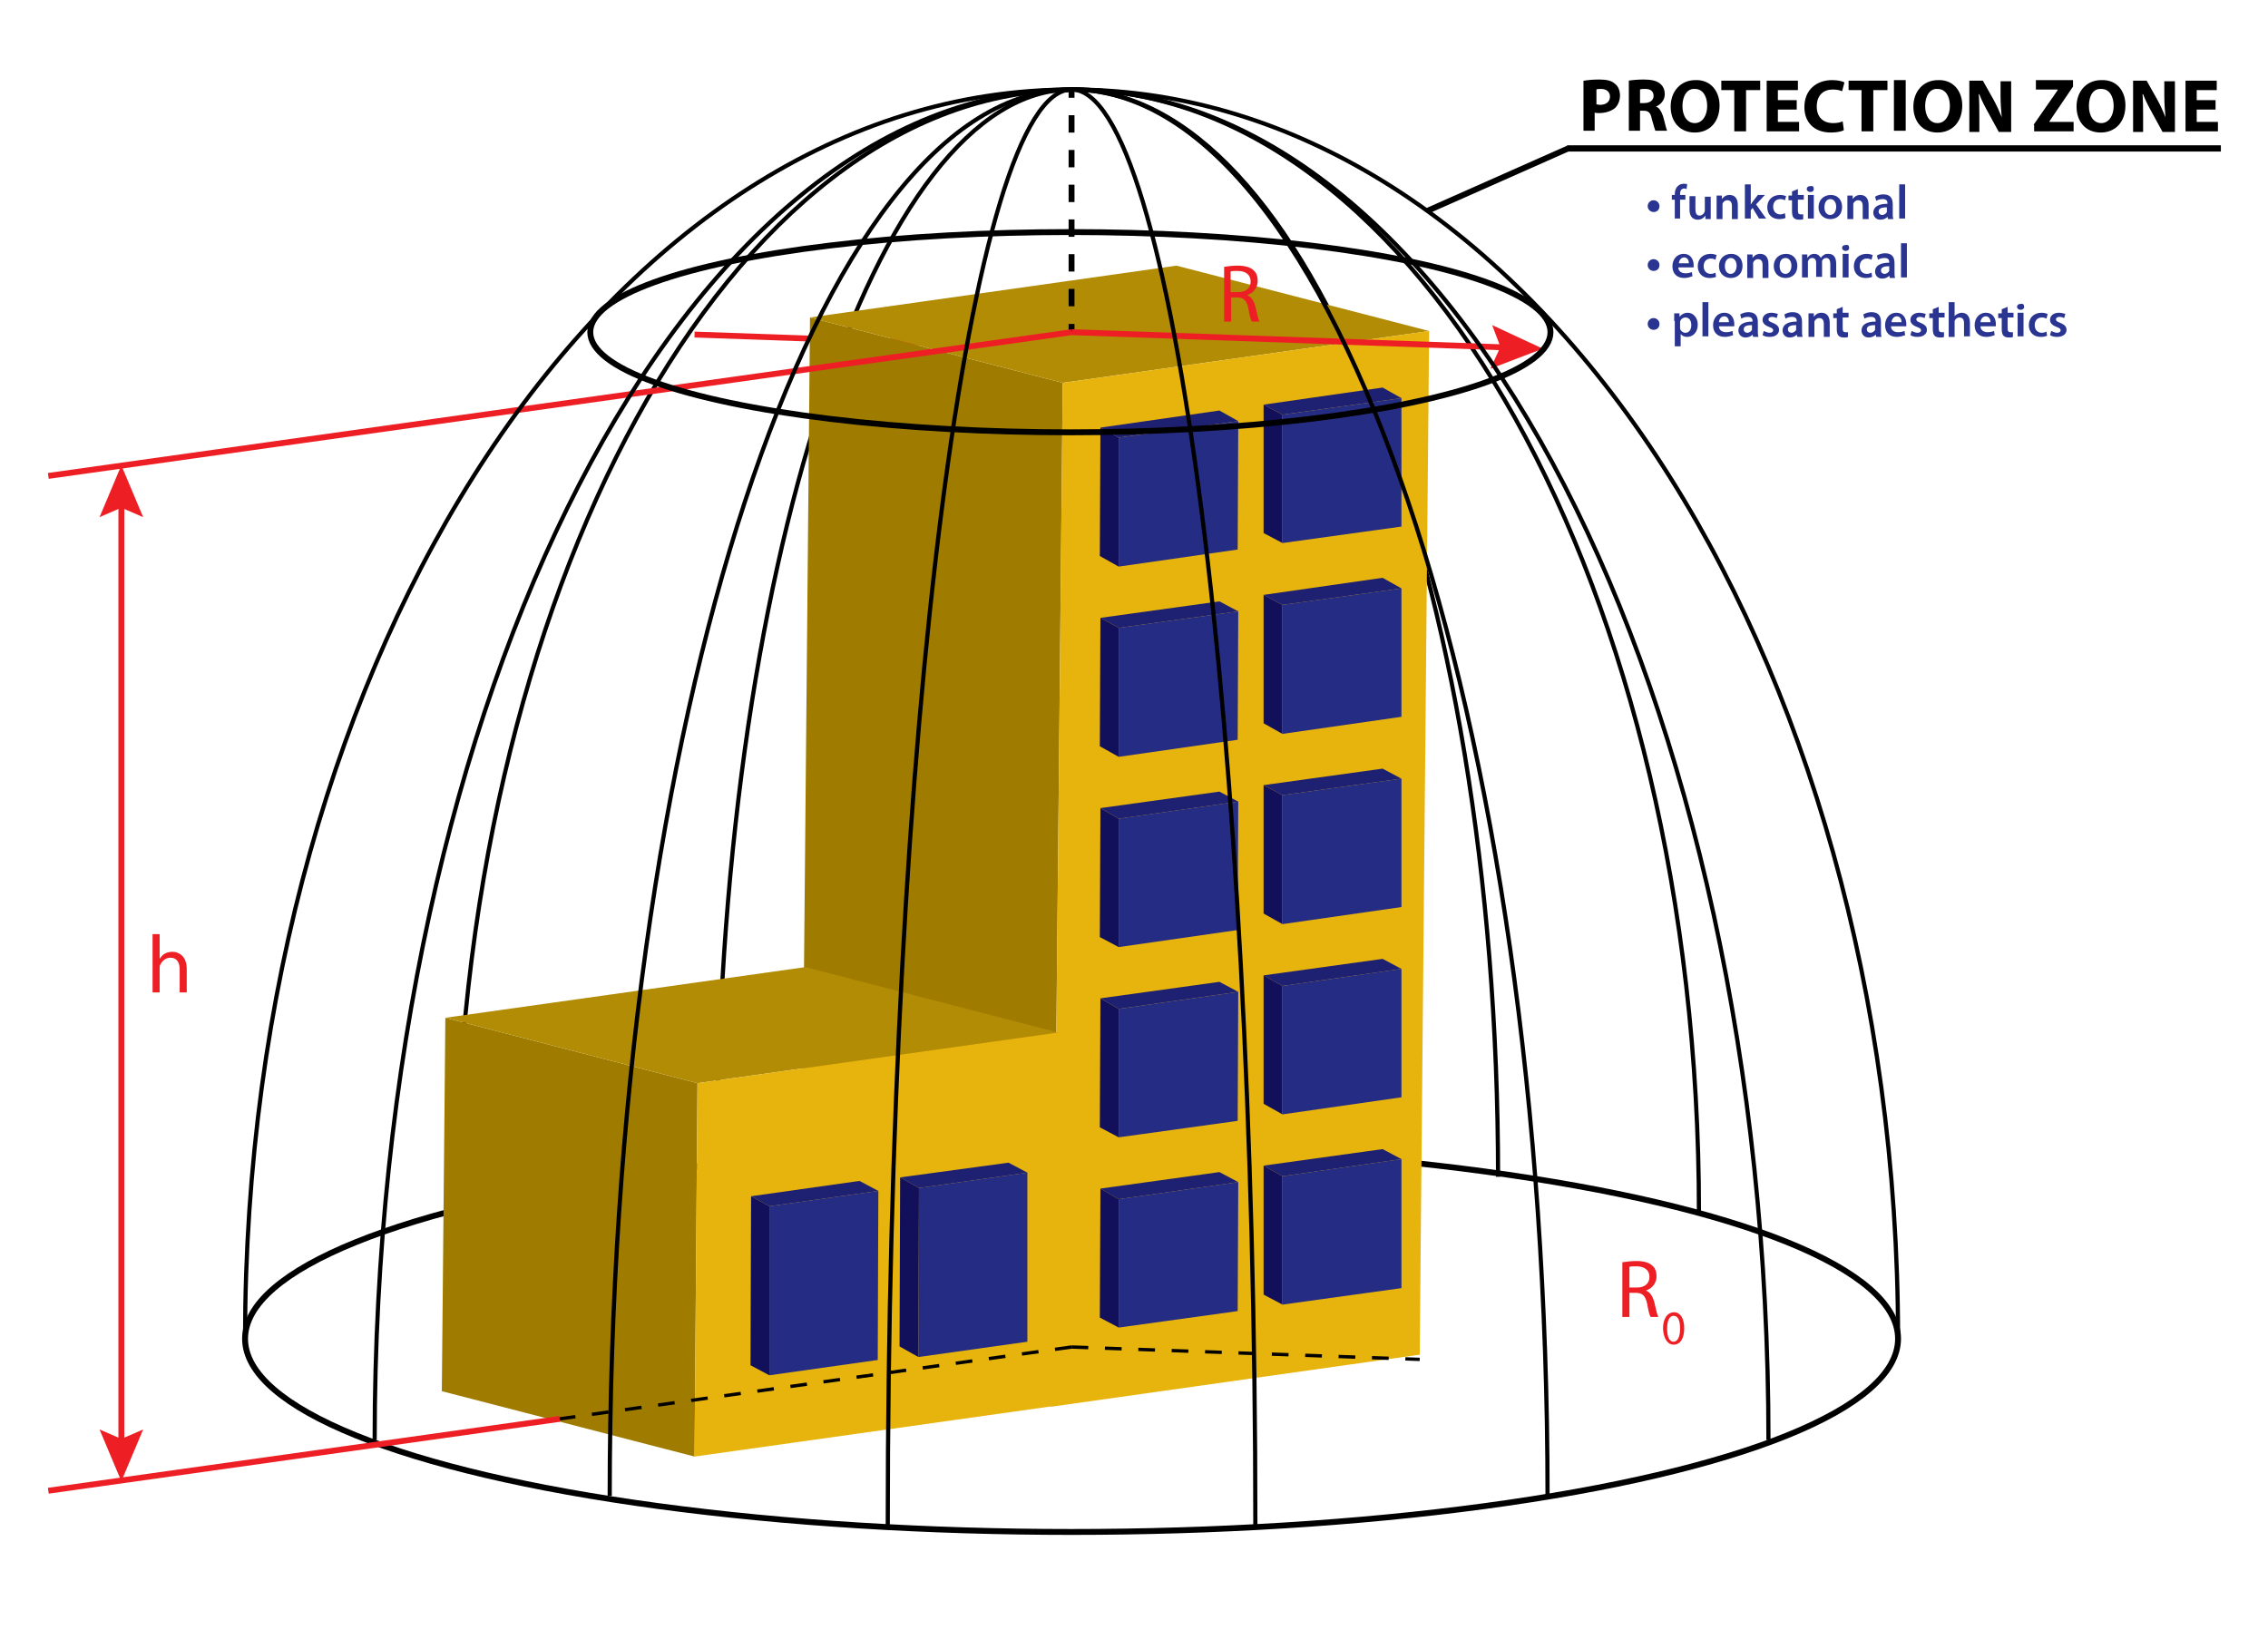 <?xml version="1.0" encoding="utf-8"?>
<!-- Generator: Adobe Illustrator 19.0.0, SVG Export Plug-In . SVG Version: 6.00 Build 0)  -->
<svg version="1.1" id="Layer_1" xmlns="http://www.w3.org/2000/svg" xmlns:xlink="http://www.w3.org/1999/xlink" x="0px" y="0px"
	 viewBox="0 0 385 280" style="enable-background:new 0 0 385 280;" xml:space="preserve">
<style type="text/css">
	.st0{fill:none;stroke:#000000;stroke-width:0.709;stroke-miterlimit:10;}
	.st1{fill:none;stroke:#ED1F24;stroke-miterlimit:10;}
	.st2{fill:#ED1F24;}
	.st3{fill:none;stroke:#000000;stroke-miterlimit:10;}
	.st4{enable-background:new    ;}
	.st5{fill:#9F7C00;}
	.st6{fill:#B38C06;}
	.st7{fill:#E7B30D;}
	.st8{fill:#13105B;}
	.st9{fill:#1E2171;}
	.st10{fill:#252C84;}
	.st11{fill:none;stroke:#000000;stroke-miterlimit:10;stroke-dasharray:2.949,2.949;}
	.st12{fill:none;stroke:#000000;stroke-width:0.567;stroke-miterlimit:10;stroke-dasharray:2.835,2.835;}
	.st13{fill:none;stroke:#ED1F24;stroke-width:1.001;stroke-miterlimit:10;}
	.st14{fill:none;}
	.st15{fill:none;stroke:#000000;stroke-width:1.062;stroke-miterlimit:10;}
	.st16{fill:#2A3491;}
</style>
<path id="XMLID_338_" class="st0" d="M181.9,15.2c40,0,72.4,82.6,72.4,184.6"/>
<path id="XMLID_244_" class="st0" d="M181.9,15.2c58.8,0,106.5,85.3,106.5,190.5"/>
<path id="XMLID_225_" class="st0" d="M77.4,205.8c0-105.2,46.8-190.5,104.5-190.5"/>
<path id="XMLID_212_" class="st0" d="M121.7,198.9c0-101.5,26.9-183.7,60.2-183.7"/>
<g id="XMLID_167_">
	<g id="XMLID_367_">
		<line id="XMLID_371_" class="st1" x1="117.9" y1="56.8" x2="191.7" y2="59.4"/>
		<g id="XMLID_369_">
			<polygon id="XMLID_370_" class="st2" points="188.7,63 190.4,59.4 189,55.6 197.6,59.6 			"/>
		</g>
	</g>
</g>
<ellipse id="XMLID_14_" class="st3" cx="181.9" cy="227.3" rx="140.3" ry="32.8"/>
<g id="XMLID_9_">
	<g id="XMLID_100_">
		<g id="XMLID_126_" class="st4">
			<g id="XMLID_158_">
				<polygon id="XMLID_159_" class="st5" points="178.7,238.8 135.9,227.7 137.5,53.9 180.4,65 				"/>
			</g>
			<g id="XMLID_156_">
				<polygon id="XMLID_157_" class="st6" points="180.4,65 137.5,53.9 199.7,45.1 242.6,56.2 				"/>
			</g>
			<g id="XMLID_134_">
				<polygon id="XMLID_155_" class="st7" points="242.6,56.2 241,230 178.7,238.8 180.4,65 				"/>
			</g>
		</g>
	</g>
</g>
<g id="XMLID_2_">
	<g id="XMLID_91_">
		<g id="XMLID_117_" class="st4">
			<g id="XMLID_149_">
				<polygon id="XMLID_150_" class="st5" points="117.9,247.3 75,236.2 75.6,172.8 118.4,183.9 				"/>
			</g>
			<g id="XMLID_147_">
				<polygon id="XMLID_148_" class="st6" points="118.4,183.9 75.6,172.8 136.7,164.2 179.6,175.3 				"/>
			</g>
			<g id="XMLID_125_">
				<polygon id="XMLID_146_" class="st7" points="179.6,175.3 179,238.7 117.9,247.3 118.4,183.9 				"/>
			</g>
		</g>
	</g>
</g>
<g id="XMLID_6_">
	<g id="XMLID_82_">
		<g id="XMLID_108_" class="st4">
			<g id="XMLID_140_">
				<polygon id="XMLID_141_" class="st8" points="189.9,96.2 186.7,94.4 186.8,72.6 189.9,74.3 				"/>
			</g>
			<g id="XMLID_138_">
				<polygon id="XMLID_139_" class="st9" points="189.9,74.3 186.8,72.6 207,69.7 210.2,71.5 				"/>
			</g>
			<g id="XMLID_116_">
				<polygon id="XMLID_137_" class="st10" points="210.2,71.5 210.1,93.3 189.9,96.2 189.9,74.3 				"/>
			</g>
		</g>
	</g>
</g>
<g id="XMLID_8_">
	<g id="XMLID_73_">
		<g id="XMLID_99_" class="st4">
			<g id="XMLID_131_">
				<polygon id="XMLID_132_" class="st8" points="217.7,92.2 214.5,90.5 214.5,68.7 217.7,70.4 				"/>
			</g>
			<g id="XMLID_129_">
				<polygon id="XMLID_130_" class="st9" points="217.7,70.4 214.5,68.7 234.7,65.8 237.9,67.6 				"/>
			</g>
			<g id="XMLID_107_">
				<polygon id="XMLID_128_" class="st10" points="237.9,67.6 237.9,89.4 217.7,92.2 217.7,70.4 				"/>
			</g>
		</g>
	</g>
</g>
<g id="XMLID_218_">
	<g id="XMLID_64_">
		<g id="XMLID_90_" class="st4">
			<g id="XMLID_122_">
				<polygon id="XMLID_123_" class="st8" points="189.9,128.5 186.7,126.7 186.8,104.9 189.9,106.6 				"/>
			</g>
			<g id="XMLID_120_">
				<polygon id="XMLID_121_" class="st9" points="189.9,106.6 186.8,104.9 207,102.1 210.2,103.8 				"/>
			</g>
			<g id="XMLID_98_">
				<polygon id="XMLID_119_" class="st10" points="210.2,103.8 210.1,125.6 189.9,128.5 189.9,106.6 				"/>
			</g>
		</g>
	</g>
</g>
<g id="XMLID_7_">
	<g id="XMLID_55_">
		<g id="XMLID_81_" class="st4">
			<g id="XMLID_113_">
				<polygon id="XMLID_114_" class="st8" points="217.7,124.6 214.5,122.8 214.5,101 217.7,102.7 				"/>
			</g>
			<g id="XMLID_111_">
				<polygon id="XMLID_112_" class="st9" points="217.7,102.7 214.5,101 234.7,98.1 237.9,99.9 				"/>
			</g>
			<g id="XMLID_89_">
				<polygon id="XMLID_110_" class="st10" points="237.9,99.9 237.9,121.7 217.7,124.6 217.7,102.7 				"/>
			</g>
		</g>
	</g>
</g>
<g id="XMLID_297_">
	<g id="XMLID_46_">
		<g id="XMLID_72_" class="st4">
			<g id="XMLID_104_">
				<polygon id="XMLID_105_" class="st8" points="189.9,160.8 186.7,159.1 186.8,137.2 189.9,139 				"/>
			</g>
			<g id="XMLID_102_">
				<polygon id="XMLID_103_" class="st9" points="189.9,139 186.8,137.2 207,134.4 210.2,136.1 				"/>
			</g>
			<g id="XMLID_80_">
				<polygon id="XMLID_101_" class="st10" points="210.2,136.1 210.1,157.9 189.9,160.8 189.9,139 				"/>
			</g>
		</g>
	</g>
</g>
<g id="XMLID_278_">
	<g id="XMLID_37_">
		<g id="XMLID_63_" class="st4">
			<g id="XMLID_95_">
				<polygon id="XMLID_96_" class="st8" points="217.7,156.9 214.5,155.1 214.5,133.3 217.7,135 				"/>
			</g>
			<g id="XMLID_93_">
				<polygon id="XMLID_94_" class="st9" points="217.7,135 214.5,133.3 234.7,130.5 237.9,132.2 				"/>
			</g>
			<g id="XMLID_71_">
				<polygon id="XMLID_92_" class="st10" points="237.9,132.2 237.9,154 217.7,156.9 217.7,135 				"/>
			</g>
		</g>
	</g>
</g>
<g id="XMLID_242_">
	<g id="XMLID_34_">
		<g id="XMLID_54_" class="st4">
			<g id="XMLID_86_">
				<polygon id="XMLID_87_" class="st8" points="189.9,225.4 186.7,223.7 186.8,201.8 189.9,203.6 				"/>
			</g>
			<g id="XMLID_84_">
				<polygon id="XMLID_85_" class="st9" points="189.9,203.6 186.8,201.8 207,199 210.2,200.7 				"/>
			</g>
			<g id="XMLID_62_">
				<polygon id="XMLID_83_" class="st10" points="210.2,200.7 210.1,222.6 189.9,225.4 189.9,203.6 				"/>
			</g>
		</g>
	</g>
</g>
<g id="XMLID_230_">
	<g id="XMLID_31_">
		<g id="XMLID_45_" class="st4">
			<g id="XMLID_77_">
				<polygon id="XMLID_78_" class="st8" points="217.7,221.5 214.5,219.8 214.5,197.9 217.7,199.7 				"/>
			</g>
			<g id="XMLID_75_">
				<polygon id="XMLID_76_" class="st9" points="217.7,199.7 214.5,197.9 234.7,195.1 237.9,196.8 				"/>
			</g>
			<g id="XMLID_53_">
				<polygon id="XMLID_74_" class="st10" points="237.9,196.8 237.9,218.7 217.7,221.5 217.7,199.7 				"/>
			</g>
		</g>
	</g>
</g>
<g id="XMLID_328_">
	<g id="XMLID_28_">
		<g id="XMLID_36_" class="st4">
			<g id="XMLID_68_">
				<polygon id="XMLID_69_" class="st8" points="130.6,233.5 127.4,231.8 127.5,203.1 130.6,204.8 				"/>
			</g>
			<g id="XMLID_66_">
				<polygon id="XMLID_67_" class="st9" points="130.6,204.8 127.5,203.1 145.9,200.5 149.1,202.2 				"/>
			</g>
			<g id="XMLID_44_">
				<polygon id="XMLID_65_" class="st10" points="149.1,202.2 149,230.9 130.6,233.5 130.6,204.8 				"/>
			</g>
		</g>
	</g>
</g>
<g id="XMLID_313_">
	<g id="XMLID_26_">
		<g id="XMLID_33_" class="st4">
			<g id="XMLID_59_">
				<polygon id="XMLID_60_" class="st8" points="155.9,230.4 152.7,228.6 152.8,199.9 156,201.7 				"/>
			</g>
			<g id="XMLID_57_">
				<polygon id="XMLID_58_" class="st9" points="156,201.7 152.8,199.9 171.2,197.4 174.4,199.1 				"/>
			</g>
			<g id="XMLID_35_">
				<polygon id="XMLID_56_" class="st10" points="174.4,199.1 174.4,227.8 155.9,230.4 156,201.7 				"/>
			</g>
		</g>
	</g>
</g>
<g id="XMLID_266_">
	<g id="XMLID_25_">
		<g id="XMLID_30_" class="st4">
			<g id="XMLID_50_">
				<polygon id="XMLID_51_" class="st8" points="189.9,193.1 186.7,191.4 186.8,169.5 189.9,171.3 				"/>
			</g>
			<g id="XMLID_48_">
				<polygon id="XMLID_49_" class="st9" points="189.9,171.3 186.8,169.5 207,166.7 210.2,168.4 				"/>
			</g>
			<g id="XMLID_32_">
				<polygon id="XMLID_47_" class="st10" points="210.2,168.4 210.1,190.3 189.9,193.1 189.9,171.3 				"/>
			</g>
		</g>
	</g>
</g>
<g id="XMLID_254_">
	<g id="XMLID_24_">
		<g id="XMLID_27_" class="st4">
			<g id="XMLID_41_">
				<polygon id="XMLID_42_" class="st8" points="217.7,189.2 214.5,187.4 214.5,165.6 217.7,167.4 				"/>
			</g>
			<g id="XMLID_39_">
				<polygon id="XMLID_40_" class="st9" points="217.7,167.4 214.5,165.6 234.7,162.8 237.9,164.5 				"/>
			</g>
			<g id="XMLID_29_">
				<polygon id="XMLID_38_" class="st10" points="237.9,164.5 237.9,186.3 217.7,189.2 217.7,167.4 				"/>
			</g>
		</g>
	</g>
</g>
<g id="XMLID_4_">
	<g id="XMLID_118_">
		<line id="XMLID_153_" class="st3" x1="181.9" y1="56.4" x2="181.9" y2="55"/>
		<line id="XMLID_135_" class="st11" x1="181.9" y1="52" x2="181.9" y2="18.1"/>
		<line id="XMLID_127_" class="st3" x1="181.9" y1="16.6" x2="181.9" y2="15.2"/>
	</g>
</g>
<line id="XMLID_5_" class="st1" x1="181.9" y1="56.4" x2="8.2" y2="80.8"/>
<line id="XMLID_171_" class="st1" x1="95" y1="240.9" x2="8.2" y2="253.1"/>
<line id="XMLID_12_" class="st12" x1="181.9" y1="228.7" x2="95" y2="240.9"/>
<line id="XMLID_10_" class="st12" x1="181.9" y1="228.7" x2="241" y2="230.8"/>
<g id="XMLID_172_">
	<g id="XMLID_143_">
		<line id="XMLID_152_" class="st1" x1="181.9" y1="56.4" x2="256" y2="59"/>
		<g id="XMLID_144_">
			<polygon id="XMLID_145_" class="st2" points="253,62.6 254.7,58.9 253.3,55.2 261.9,59.2 			"/>
		</g>
	</g>
</g>
<ellipse id="XMLID_312_" class="st3" cx="181.7" cy="56.4" rx="81.5" ry="17"/>
<path id="XMLID_13_" class="st0" d="M41.6,227.3c0-117.2,62.8-212.1,140.3-212.1s140.3,95,140.3,212.1"/>
<path id="XMLID_253_" class="st0" d="M103.5,254c0-131.9,35.1-238.8,78.4-238.8"/>
<path id="XMLID_251_" class="st0" d="M150.7,259c0-134.6,14-243.8,31.2-243.8s31.2,109.1,31.2,243.8"/>
<path id="XMLID_249_" class="st0" d="M63.6,244.5c0-126.6,53-229.3,118.3-229.3s118.3,102.7,118.3,229.3"/>
<path id="XMLID_220_" class="st0" d="M181.9,15.2c44.6,0,80.8,106.9,80.8,238.8"/>
<g id="XMLID_203_">
	<g id="XMLID_161_">
		<line id="XMLID_166_" class="st13" x1="20.6" y1="85" x2="20.6" y2="245.5"/>
		<g id="XMLID_164_">
			<polygon id="XMLID_165_" class="st2" points="16.9,87.8 20.6,86.2 24.3,87.8 20.6,79 			"/>
		</g>
		<g id="XMLID_162_">
			<polygon id="XMLID_163_" class="st2" points="16.9,242.7 20.6,244.3 24.3,242.7 20.6,251.5 			"/>
		</g>
	</g>
</g>
<g id="XMLID_389_">
	<path id="XMLID_390_" class="st2" d="M25.9,158.6h1.2v4.2h0c0.2-0.3,0.5-0.7,0.9-0.9c0.4-0.2,0.8-0.3,1.3-0.3
		c0.9,0,2.4,0.6,2.4,2.9v4h-1.2v-3.9c0-1.1-0.4-2-1.6-2c-0.8,0-1.4,0.6-1.7,1.2c-0.1,0.2-0.1,0.4-0.1,0.6v4.1h-1.2V158.6z"/>
</g>
<g id="XMLID_382_">
	<path id="XMLID_383_" class="st2" d="M275.5,214.3c0.6-0.1,1.5-0.2,2.3-0.2c1.3,0,2.2,0.3,2.7,0.8c0.5,0.4,0.7,1.1,0.7,1.8
		c0,1.2-0.8,2.1-1.8,2.4v0c0.7,0.3,1.1,0.9,1.4,1.9c0.3,1.3,0.5,2.2,0.7,2.6h-1.3c-0.2-0.3-0.4-1.1-0.6-2.3
		c-0.3-1.3-0.8-1.8-1.9-1.8h-1.1v4.1h-1.2V214.3z M276.7,218.6h1.2c1.3,0,2.1-0.7,2.1-1.8c0-1.2-0.9-1.8-2.2-1.8c-0.6,0-1,0-1.2,0.1
		V218.6z"/>
	<path id="XMLID_386_" class="st2" d="M285.9,225.5c0,1.8-0.7,2.8-1.8,2.8c-1,0-1.7-1-1.8-2.7c0-1.8,0.8-2.8,1.9-2.8
		C285.2,222.8,285.9,223.8,285.9,225.5z M283,225.6c0,1.4,0.4,2.2,1.1,2.2c0.7,0,1.1-0.9,1.1-2.2c0-1.3-0.3-2.2-1.1-2.2
		C283.4,223.4,283,224.2,283,225.6z"/>
</g>
<g id="XMLID_378_">
	<path id="XMLID_379_" class="st2" d="M207.8,45.3c0.6-0.1,1.5-0.2,2.3-0.2c1.3,0,2.2,0.3,2.7,0.8c0.5,0.4,0.7,1.1,0.7,1.8
		c0,1.2-0.8,2.1-1.8,2.4v0c0.7,0.3,1.1,0.9,1.4,1.9c0.3,1.3,0.5,2.2,0.7,2.6h-1.3c-0.2-0.3-0.4-1.1-0.6-2.3
		c-0.3-1.3-0.8-1.8-1.9-1.8H209v4.1h-1.2V45.3z M209,49.6h1.2c1.3,0,2.1-0.7,2.1-1.8c0-1.2-0.9-1.8-2.2-1.8c-0.6,0-1,0-1.2,0.1V49.6
		z"/>
</g>
<line id="XMLID_340_" class="st14" x1="242.3" y1="35.8" x2="263.2" y2="25.2"/>
<line id="XMLID_343_" class="st3" x1="242.3" y1="35.8" x2="266.2" y2="25.2"/>
<line id="XMLID_344_" class="st15" x1="266" y1="25.2" x2="377" y2="25.2"/>
<g id="XMLID_330_">
	<path id="XMLID_331_" d="M268.9,13.7c0.6-0.1,1.4-0.2,2.6-0.2c1.2,0,2.1,0.2,2.6,0.7c0.6,0.4,0.9,1.2,0.9,2s-0.3,1.6-0.8,2.1
		c-0.7,0.6-1.7,0.9-2.8,0.9c-0.3,0-0.5,0-0.7-0.1v3.1h-1.9V13.7z M270.9,17.7c0.2,0,0.4,0.1,0.7,0.1c1,0,1.7-0.5,1.7-1.4
		c0-0.8-0.6-1.3-1.5-1.3c-0.4,0-0.7,0-0.8,0.1V17.7z"/>
	<path id="XMLID_334_" d="M276.4,13.7c0.6-0.1,1.6-0.2,2.6-0.2c1.3,0,2.2,0.2,2.8,0.7c0.5,0.4,0.8,1,0.8,1.8c0,1.1-0.8,1.8-1.5,2.1
		v0c0.6,0.2,0.9,0.8,1.2,1.6c0.3,1,0.5,2.1,0.7,2.5h-2c-0.1-0.3-0.3-0.9-0.6-2c-0.2-1.1-0.6-1.4-1.4-1.4h-0.6v3.4h-1.9V13.7z
		 M278.3,17.5h0.8c1,0,1.6-0.5,1.6-1.2c0-0.8-0.5-1.2-1.4-1.2c-0.5,0-0.7,0-0.9,0.1V17.5z"/>
	<path id="XMLID_337_" d="M291.9,17.9c0,2.8-1.7,4.6-4.2,4.6c-2.6,0-4.1-1.9-4.1-4.4c0-2.6,1.7-4.5,4.2-4.5
		C290.4,13.5,291.9,15.5,291.9,17.9z M285.6,18c0,1.7,0.8,2.9,2.1,2.9c1.3,0,2.1-1.3,2.1-2.9c0-1.6-0.7-2.9-2.1-2.9
		C286.4,15,285.6,16.3,285.6,18z"/>
	<path id="XMLID_347_" d="M294.5,15.3h-2.3v-1.6h6.6v1.6h-2.4v7h-2V15.3z"/>
	<path id="XMLID_349_" d="M305,18.6h-3.2v2.1h3.6v1.6h-5.5v-8.6h5.3v1.6h-3.4V17h3.2V18.6z"/>
	<path id="XMLID_351_" d="M313,22.1c-0.3,0.2-1.2,0.4-2.2,0.4c-3,0-4.5-1.9-4.5-4.3c0-3,2.1-4.6,4.7-4.6c1,0,1.8,0.2,2.1,0.4
		l-0.4,1.5c-0.4-0.2-0.9-0.3-1.6-0.3c-1.5,0-2.7,0.9-2.7,2.9c0,1.7,1,2.8,2.8,2.8c0.6,0,1.2-0.1,1.6-0.3L313,22.1z"/>
	<path id="XMLID_353_" d="M316.1,15.3h-2.3v-1.6h6.6v1.6h-2.4v7h-2V15.3z"/>
	<path id="XMLID_355_" d="M323.5,13.6v8.6h-2v-8.6H323.5z"/>
	<path id="XMLID_359_" d="M333.1,17.9c0,2.8-1.7,4.6-4.2,4.6c-2.6,0-4.1-1.9-4.1-4.4c0-2.6,1.7-4.5,4.2-4.5
		C331.6,13.5,333.1,15.5,333.1,17.9z M326.8,18c0,1.7,0.8,2.9,2.1,2.9c1.3,0,2.1-1.3,2.1-2.9c0-1.6-0.7-2.9-2.1-2.9
		C327.6,15,326.8,16.3,326.8,18z"/>
	<path id="XMLID_362_" d="M334.3,22.3v-8.6h2.3l1.8,3.2c0.5,0.9,1,2,1.4,3h0c-0.1-1.1-0.2-2.3-0.2-3.6v-2.5h1.8v8.6h-2.1l-1.8-3.3
		c-0.5-0.9-1.1-2-1.5-3.1h-0.1c0.1,1.2,0.1,2.4,0.1,3.8v2.6H334.3z"/>
	<path id="XMLID_364_" d="M345.2,21.2l4.1-5.9v-0.1h-3.7v-1.6h6.3v1.1l-4,5.9v0.1h4.1v1.6h-6.7V21.2z"/>
	<path id="XMLID_368_" d="M360.8,17.9c0,2.8-1.7,4.6-4.2,4.6c-2.6,0-4.1-1.9-4.1-4.4c0-2.6,1.7-4.5,4.2-4.5
		C359.4,13.5,360.8,15.5,360.8,17.9z M354.6,18c0,1.7,0.8,2.9,2.1,2.9c1.3,0,2.1-1.3,2.1-2.9c0-1.6-0.7-2.9-2.1-2.9
		C355.3,15,354.6,16.3,354.6,18z"/>
	<path id="XMLID_374_" d="M362.1,22.3v-8.6h2.3l1.8,3.2c0.5,0.9,1,2,1.4,3h0c-0.1-1.1-0.2-2.3-0.2-3.6v-2.5h1.8v8.6h-2.1l-1.8-3.3
		c-0.5-0.9-1.1-2-1.5-3.1h-0.1c0.1,1.2,0.1,2.4,0.1,3.8v2.6H362.1z"/>
	<path id="XMLID_376_" d="M376.1,18.6h-3.2v2.1h3.6v1.6H371v-8.6h5.3v1.6h-3.4V17h3.2V18.6z"/>
</g>
<g id="XMLID_213_">
	<path id="XMLID_214_" class="st16" d="M279.7,35c0-0.5,0.4-1,1-1c0.5,0,1,0.4,1,1s-0.4,1-1,1C280.2,36,279.7,35.6,279.7,35z"/>
	<path id="XMLID_216_" class="st16" d="M284.3,37.1v-3.2h-0.5v-0.8h0.5V33c0-0.5,0.1-1,0.5-1.4c0.3-0.3,0.7-0.4,1-0.4
		c0.3,0,0.5,0,0.6,0.1l-0.1,0.8c-0.1,0-0.2-0.1-0.4-0.1c-0.5,0-0.7,0.4-0.7,0.9v0.2h0.9v0.8h-0.9v3.2H284.3z"/>
	<path id="XMLID_219_" class="st16" d="M290.4,36c0,0.5,0,0.9,0,1.2h-0.9l0-0.6h0c-0.2,0.3-0.6,0.7-1.3,0.7c-0.7,0-1.4-0.4-1.4-1.7
		v-2.3h1v2.2c0,0.7,0.2,1.1,0.7,1.1c0.4,0,0.7-0.3,0.8-0.5c0-0.1,0.1-0.2,0.1-0.3v-2.4h1V36z"/>
	<path id="XMLID_222_" class="st16" d="M291.4,34.4c0-0.5,0-0.8,0-1.2h0.9l0,0.6h0c0.2-0.3,0.6-0.7,1.3-0.7c0.7,0,1.4,0.4,1.4,1.7
		v2.4h-1v-2.2c0-0.6-0.2-1-0.8-1c-0.4,0-0.7,0.3-0.8,0.6c0,0.1,0,0.2,0,0.3v2.3h-1V34.4z"/>
	<path id="XMLID_224_" class="st16" d="M297.1,34.9L297.1,34.9c0.1-0.2,0.2-0.3,0.3-0.5l1-1.3h1.2l-1.5,1.6l1.7,2.4h-1.2l-1.1-1.8
		l-0.3,0.4v1.4h-1v-5.8h1V34.9z"/>
	<path id="XMLID_227_" class="st16" d="M303.1,37c-0.2,0.1-0.6,0.2-1.1,0.2c-1.2,0-2-0.8-2-2c0-1.2,0.8-2.1,2.2-2.1
		c0.4,0,0.7,0.1,1,0.2L303,34c-0.2-0.1-0.4-0.2-0.8-0.2c-0.8,0-1.2,0.6-1.2,1.3c0,0.8,0.5,1.3,1.2,1.3c0.3,0,0.6-0.1,0.8-0.2
		L303.1,37z"/>
	<path id="XMLID_229_" class="st16" d="M305.2,32.1v1h1v0.8h-1v1.8c0,0.5,0.1,0.7,0.5,0.7c0.2,0,0.3,0,0.4,0l0,0.8
		c-0.1,0.1-0.4,0.1-0.7,0.1c-0.4,0-0.7-0.1-0.9-0.3c-0.2-0.2-0.3-0.6-0.3-1.1v-1.9h-0.6v-0.8h0.6v-0.7L305.2,32.1z"/>
	<path id="XMLID_232_" class="st16" d="M307.9,32.1c0,0.3-0.2,0.5-0.6,0.5c-0.3,0-0.6-0.2-0.6-0.5c0-0.3,0.2-0.5,0.6-0.5
		C307.7,31.5,307.9,31.7,307.9,32.1z M306.9,37.1v-4h1v4H306.9z"/>
	<path id="XMLID_235_" class="st16" d="M312.7,35.1c0,1.5-1,2.1-2,2.1c-1.1,0-2-0.8-2-2c0-1.3,0.9-2.1,2.1-2.1
		C311.9,33.1,312.7,33.9,312.7,35.1z M309.7,35.2c0,0.8,0.4,1.3,1,1.3c0.6,0,1-0.6,1-1.4c0-0.6-0.3-1.3-1-1.3
		C310,33.8,309.7,34.5,309.7,35.2z"/>
	<path id="XMLID_238_" class="st16" d="M313.6,34.4c0-0.5,0-0.8,0-1.2h0.9l0,0.6h0c0.2-0.3,0.6-0.7,1.3-0.7c0.7,0,1.4,0.4,1.4,1.7
		v2.4h-1v-2.2c0-0.6-0.2-1-0.8-1c-0.4,0-0.7,0.3-0.8,0.6c0,0.1,0,0.2,0,0.3v2.3h-1V34.4z"/>
	<path id="XMLID_240_" class="st16" d="M321.3,36.2c0,0.4,0,0.7,0.1,1h-0.9l-0.1-0.4h0c-0.2,0.3-0.7,0.5-1.2,0.5
		c-0.8,0-1.2-0.6-1.2-1.2c0-1,0.9-1.5,2.4-1.5v-0.1c0-0.3-0.1-0.7-0.8-0.7c-0.4,0-0.8,0.1-1.1,0.3l-0.2-0.7c0.3-0.2,0.8-0.4,1.4-0.4
		c1.3,0,1.6,0.8,1.6,1.7V36.2z M320.3,35.2c-0.7,0-1.4,0.1-1.4,0.7c0,0.4,0.3,0.6,0.6,0.6c0.4,0,0.7-0.3,0.8-0.5c0-0.1,0-0.1,0-0.2
		V35.2z"/>
	<path id="XMLID_245_" class="st16" d="M322.4,31.3h1v5.8h-1V31.3z"/>
	<path id="XMLID_247_" class="st16" d="M279.7,45c0-0.5,0.4-1,1-1c0.5,0,1,0.4,1,1s-0.4,1-1,1C280.2,46,279.7,45.6,279.7,45z"/>
	<path id="XMLID_250_" class="st16" d="M284.9,45.4c0,0.7,0.6,1,1.2,1c0.5,0,0.8-0.1,1.1-0.2l0.1,0.7c-0.3,0.1-0.8,0.3-1.4,0.3
		c-1.3,0-2-0.8-2-2c0-1.1,0.7-2.1,1.9-2.1c1.3,0,1.7,1.1,1.7,1.9c0,0.2,0,0.3,0,0.4H284.9z M286.7,44.7c0-0.4-0.2-1-0.8-1
		c-0.6,0-0.9,0.6-0.9,1H286.7z"/>
	<path id="XMLID_256_" class="st16" d="M291.3,47c-0.2,0.1-0.6,0.2-1.1,0.2c-1.2,0-2-0.8-2-2c0-1.2,0.8-2.1,2.2-2.1
		c0.4,0,0.7,0.1,1,0.2l-0.2,0.8c-0.2-0.1-0.4-0.2-0.8-0.2c-0.8,0-1.2,0.6-1.2,1.3c0,0.8,0.5,1.3,1.2,1.3c0.3,0,0.6-0.1,0.8-0.2
		L291.3,47z"/>
	<path id="XMLID_258_" class="st16" d="M295.8,45.1c0,1.5-1,2.1-2,2.1c-1.1,0-2-0.8-2-2c0-1.3,0.9-2.1,2.1-2.1
		C295,43.1,295.8,43.9,295.8,45.1z M292.8,45.2c0,0.8,0.4,1.3,1,1.3c0.6,0,1-0.6,1-1.4c0-0.6-0.3-1.3-1-1.3
		C293.1,43.8,292.8,44.5,292.8,45.2z"/>
	<path id="XMLID_261_" class="st16" d="M296.6,44.4c0-0.5,0-0.8,0-1.2h0.9l0,0.6h0c0.2-0.3,0.6-0.7,1.3-0.7c0.7,0,1.4,0.4,1.4,1.7
		v2.4h-1v-2.2c0-0.6-0.2-1-0.8-1c-0.4,0-0.7,0.3-0.8,0.6c0,0.1,0,0.2,0,0.3v2.3h-1V44.4z"/>
	<path id="XMLID_263_" class="st16" d="M305.1,45.1c0,1.5-1,2.1-2,2.1c-1.1,0-2-0.8-2-2c0-1.3,0.9-2.1,2.1-2.1
		C304.3,43.1,305.1,43.9,305.1,45.1z M302.1,45.2c0,0.8,0.4,1.3,1,1.3c0.6,0,1-0.6,1-1.4c0-0.6-0.3-1.3-1-1.3
		C302.3,43.8,302.1,44.5,302.1,45.2z"/>
	<path id="XMLID_267_" class="st16" d="M305.9,44.4c0-0.5,0-0.8,0-1.2h0.9l0,0.6h0c0.2-0.3,0.5-0.7,1.2-0.7c0.5,0,0.9,0.3,1.1,0.7h0
		c0.1-0.2,0.3-0.4,0.5-0.5c0.2-0.2,0.5-0.2,0.8-0.2c0.7,0,1.3,0.4,1.3,1.7v2.3h-1v-2.2c0-0.7-0.2-1.1-0.7-1.1
		c-0.3,0-0.6,0.2-0.7,0.5c0,0.1,0,0.2,0,0.3v2.4h-1v-2.3c0-0.6-0.2-0.9-0.7-0.9c-0.4,0-0.6,0.3-0.7,0.6c0,0.1,0,0.2,0,0.3v2.4h-1
		V44.4z"/>
	<path id="XMLID_269_" class="st16" d="M313.9,42.1c0,0.3-0.2,0.5-0.6,0.5c-0.3,0-0.6-0.2-0.6-0.5c0-0.3,0.2-0.5,0.6-0.5
		C313.7,41.5,313.9,41.7,313.9,42.1z M312.8,47.1v-4h1v4H312.8z"/>
	<path id="XMLID_272_" class="st16" d="M317.8,47c-0.2,0.1-0.6,0.2-1.1,0.2c-1.2,0-2-0.8-2-2c0-1.2,0.8-2.1,2.2-2.1
		c0.4,0,0.7,0.1,1,0.2l-0.2,0.8c-0.2-0.1-0.4-0.2-0.8-0.2c-0.8,0-1.2,0.6-1.2,1.3c0,0.8,0.5,1.3,1.2,1.3c0.3,0,0.6-0.1,0.8-0.2
		L317.8,47z"/>
	<path id="XMLID_274_" class="st16" d="M321.6,46.2c0,0.4,0,0.7,0.1,1h-0.9l-0.1-0.4h0c-0.2,0.3-0.7,0.5-1.2,0.5
		c-0.8,0-1.2-0.6-1.2-1.2c0-1,0.9-1.5,2.4-1.5v-0.1c0-0.3-0.1-0.7-0.8-0.7c-0.4,0-0.8,0.1-1.1,0.3l-0.2-0.7c0.3-0.2,0.8-0.4,1.4-0.4
		c1.3,0,1.6,0.8,1.6,1.7V46.2z M320.7,45.2c-0.7,0-1.4,0.1-1.4,0.7c0,0.4,0.3,0.6,0.6,0.6c0.4,0,0.7-0.3,0.8-0.5c0-0.1,0-0.1,0-0.2
		V45.2z"/>
	<path id="XMLID_277_" class="st16" d="M322.7,41.3h1v5.8h-1V41.3z"/>
	<path id="XMLID_280_" class="st16" d="M279.7,55c0-0.5,0.4-1,1-1c0.5,0,1,0.4,1,1s-0.4,1-1,1C280.2,56,279.7,55.6,279.7,55z"/>
	<path id="XMLID_282_" class="st16" d="M284.2,54.5c0-0.5,0-0.9,0-1.3h0.9l0,0.6h0c0.3-0.4,0.8-0.7,1.4-0.7c0.9,0,1.7,0.8,1.7,2
		c0,1.4-0.9,2.1-1.8,2.1c-0.5,0-0.9-0.2-1.1-0.5h0v2.1h-1V54.5z M285.2,55.5c0,0.1,0,0.2,0,0.3c0.1,0.4,0.5,0.7,0.9,0.7
		c0.6,0,1-0.5,1-1.3c0-0.7-0.3-1.3-1-1.3c-0.4,0-0.8,0.3-0.9,0.7c0,0.1,0,0.2,0,0.3V55.5z"/>
	<path id="XMLID_285_" class="st16" d="M289,51.3h1v5.8h-1V51.3z"/>
	<path id="XMLID_287_" class="st16" d="M291.8,55.4c0,0.7,0.6,1,1.2,1c0.5,0,0.8-0.1,1.1-0.2l0.1,0.7c-0.3,0.1-0.8,0.3-1.4,0.3
		c-1.3,0-2-0.8-2-2c0-1.1,0.7-2.1,1.9-2.1c1.3,0,1.7,1.1,1.7,1.9c0,0.2,0,0.3,0,0.4H291.8z M293.5,54.7c0-0.4-0.2-1-0.8-1
		c-0.6,0-0.9,0.6-0.9,1H293.5z"/>
	<path id="XMLID_290_" class="st16" d="M298.4,56.2c0,0.4,0,0.7,0.1,1h-0.9l-0.1-0.4h0c-0.2,0.3-0.7,0.5-1.2,0.5
		c-0.8,0-1.2-0.6-1.2-1.2c0-1,0.9-1.5,2.4-1.5v-0.1c0-0.3-0.1-0.7-0.8-0.7c-0.4,0-0.8,0.1-1.1,0.3l-0.2-0.7c0.3-0.2,0.8-0.4,1.4-0.4
		c1.3,0,1.6,0.8,1.6,1.7V56.2z M297.4,55.2c-0.7,0-1.4,0.1-1.4,0.7c0,0.4,0.3,0.6,0.6,0.6c0.4,0,0.7-0.3,0.8-0.5c0-0.1,0-0.1,0-0.2
		V55.2z"/>
	<path id="XMLID_293_" class="st16" d="M299.4,56.2c0.2,0.1,0.7,0.3,1,0.3c0.4,0,0.6-0.2,0.6-0.4c0-0.3-0.2-0.4-0.7-0.6
		c-0.8-0.3-1.1-0.7-1.1-1.2c0-0.7,0.6-1.2,1.5-1.2c0.4,0,0.8,0.1,1.1,0.2l-0.2,0.7c-0.2-0.1-0.5-0.2-0.8-0.2c-0.4,0-0.6,0.2-0.6,0.4
		c0,0.3,0.2,0.4,0.7,0.6c0.7,0.3,1.1,0.6,1.1,1.2c0,0.7-0.6,1.2-1.6,1.2c-0.5,0-0.9-0.1-1.2-0.3L299.4,56.2z"/>
	<path id="XMLID_295_" class="st16" d="M305.9,56.2c0,0.4,0,0.7,0.1,1h-0.9l-0.1-0.4h0c-0.2,0.3-0.7,0.5-1.2,0.5
		c-0.8,0-1.2-0.6-1.2-1.2c0-1,0.9-1.5,2.4-1.5v-0.1c0-0.3-0.1-0.7-0.8-0.7c-0.4,0-0.8,0.1-1.1,0.3l-0.2-0.7c0.3-0.2,0.8-0.4,1.4-0.4
		c1.3,0,1.6,0.8,1.6,1.7V56.2z M304.9,55.2c-0.7,0-1.4,0.1-1.4,0.7c0,0.4,0.3,0.6,0.6,0.6c0.4,0,0.7-0.3,0.8-0.5c0-0.1,0-0.1,0-0.2
		V55.2z"/>
	<path id="XMLID_299_" class="st16" d="M307,54.4c0-0.5,0-0.8,0-1.2h0.9l0,0.6h0c0.2-0.3,0.6-0.7,1.3-0.7c0.7,0,1.4,0.4,1.4,1.7v2.4
		h-1v-2.2c0-0.6-0.2-1-0.8-1c-0.4,0-0.7,0.3-0.8,0.6c0,0.1,0,0.2,0,0.3v2.3h-1V54.4z"/>
	<path id="XMLID_301_" class="st16" d="M312.8,52.1v1h1v0.8h-1v1.8c0,0.5,0.1,0.7,0.5,0.7c0.2,0,0.3,0,0.4,0l0,0.8
		c-0.1,0.1-0.4,0.1-0.7,0.1c-0.4,0-0.7-0.1-0.9-0.3c-0.2-0.2-0.3-0.6-0.3-1.1v-1.9h-0.6v-0.8h0.6v-0.7L312.8,52.1z"/>
	<path id="XMLID_303_" class="st16" d="M319.3,56.2c0,0.4,0,0.7,0.1,1h-0.9l-0.1-0.4h0c-0.2,0.3-0.7,0.5-1.2,0.5
		c-0.8,0-1.2-0.6-1.2-1.2c0-1,0.9-1.5,2.4-1.5v-0.1c0-0.3-0.1-0.7-0.8-0.7c-0.4,0-0.8,0.1-1.1,0.3l-0.2-0.7c0.3-0.2,0.8-0.4,1.4-0.4
		c1.3,0,1.6,0.8,1.6,1.7V56.2z M318.3,55.2c-0.7,0-1.4,0.1-1.4,0.7c0,0.4,0.3,0.6,0.6,0.6c0.4,0,0.7-0.3,0.8-0.5c0-0.1,0-0.1,0-0.2
		V55.2z"/>
	<path id="XMLID_306_" class="st16" d="M321,55.4c0,0.7,0.6,1,1.2,1c0.5,0,0.8-0.1,1.1-0.2l0.1,0.7c-0.3,0.1-0.8,0.3-1.4,0.3
		c-1.3,0-2-0.8-2-2c0-1.1,0.7-2.1,1.9-2.1c1.3,0,1.7,1.1,1.7,1.9c0,0.2,0,0.3,0,0.4H321z M322.8,54.7c0-0.4-0.2-1-0.8-1
		c-0.6,0-0.9,0.6-0.9,1H322.8z"/>
	<path id="XMLID_309_" class="st16" d="M324.5,56.2c0.2,0.1,0.7,0.3,1,0.3c0.4,0,0.6-0.2,0.6-0.4c0-0.3-0.2-0.4-0.7-0.6
		c-0.8-0.3-1.1-0.7-1.1-1.2c0-0.7,0.6-1.2,1.5-1.2c0.4,0,0.8,0.1,1.1,0.2l-0.2,0.7c-0.2-0.1-0.5-0.2-0.8-0.2c-0.4,0-0.6,0.2-0.6,0.4
		c0,0.3,0.2,0.4,0.7,0.6c0.7,0.3,1.1,0.6,1.1,1.2c0,0.7-0.6,1.2-1.6,1.2c-0.5,0-0.9-0.1-1.2-0.3L324.5,56.2z"/>
	<path id="XMLID_311_" class="st16" d="M329.1,52.1v1h1v0.8h-1v1.8c0,0.5,0.1,0.7,0.5,0.7c0.2,0,0.3,0,0.4,0l0,0.8
		c-0.1,0.1-0.4,0.1-0.7,0.1c-0.4,0-0.7-0.1-0.9-0.3c-0.2-0.2-0.3-0.6-0.3-1.1v-1.9h-0.6v-0.8h0.6v-0.7L329.1,52.1z"/>
	<path id="XMLID_315_" class="st16" d="M330.8,51.3h1v2.4h0c0.1-0.2,0.3-0.3,0.5-0.4c0.2-0.1,0.4-0.2,0.7-0.2c0.7,0,1.4,0.4,1.4,1.7
		v2.3h-1v-2.2c0-0.6-0.2-1-0.8-1c-0.4,0-0.7,0.3-0.8,0.6c0,0.1,0,0.2,0,0.3v2.4h-1V51.3z"/>
	<path id="XMLID_317_" class="st16" d="M336.2,55.4c0,0.7,0.6,1,1.2,1c0.5,0,0.8-0.1,1.1-0.2l0.1,0.7c-0.3,0.1-0.8,0.3-1.4,0.3
		c-1.3,0-2-0.8-2-2c0-1.1,0.7-2.1,1.9-2.1c1.3,0,1.7,1.1,1.7,1.9c0,0.2,0,0.3,0,0.4H336.2z M337.9,54.7c0-0.4-0.2-1-0.8-1
		c-0.6,0-0.9,0.6-0.9,1H337.9z"/>
	<path id="XMLID_320_" class="st16" d="M340.8,52.1v1h1v0.8h-1v1.8c0,0.5,0.1,0.7,0.5,0.7c0.2,0,0.3,0,0.4,0l0,0.8
		c-0.1,0.1-0.4,0.1-0.7,0.1c-0.4,0-0.7-0.1-0.9-0.3c-0.2-0.2-0.3-0.6-0.3-1.1v-1.9h-0.6v-0.8h0.6v-0.7L340.8,52.1z"/>
	<path id="XMLID_322_" class="st16" d="M343.6,52.1c0,0.3-0.2,0.5-0.6,0.5c-0.3,0-0.6-0.2-0.6-0.5c0-0.3,0.2-0.5,0.6-0.5
		C343.4,51.5,343.6,51.7,343.6,52.1z M342.5,57.1v-4h1v4H342.5z"/>
	<path id="XMLID_325_" class="st16" d="M347.5,57c-0.2,0.1-0.6,0.2-1.1,0.2c-1.2,0-2-0.8-2-2c0-1.2,0.8-2.1,2.2-2.1
		c0.4,0,0.7,0.1,1,0.2l-0.2,0.8c-0.2-0.1-0.4-0.2-0.8-0.2c-0.8,0-1.2,0.6-1.2,1.3c0,0.8,0.5,1.3,1.2,1.3c0.3,0,0.6-0.1,0.8-0.2
		L347.5,57z"/>
	<path id="XMLID_327_" class="st16" d="M348.2,56.2c0.2,0.1,0.7,0.3,1,0.3c0.4,0,0.6-0.2,0.6-0.4c0-0.3-0.2-0.4-0.7-0.6
		c-0.8-0.3-1.1-0.7-1.1-1.2c0-0.7,0.6-1.2,1.5-1.2c0.4,0,0.8,0.1,1.1,0.2l-0.2,0.7c-0.2-0.1-0.5-0.2-0.8-0.2c-0.4,0-0.6,0.2-0.6,0.4
		c0,0.3,0.2,0.4,0.7,0.6c0.7,0.3,1.1,0.6,1.1,1.2c0,0.7-0.6,1.2-1.6,1.2c-0.5,0-0.9-0.1-1.2-0.3L348.2,56.2z"/>
</g>
</svg>
